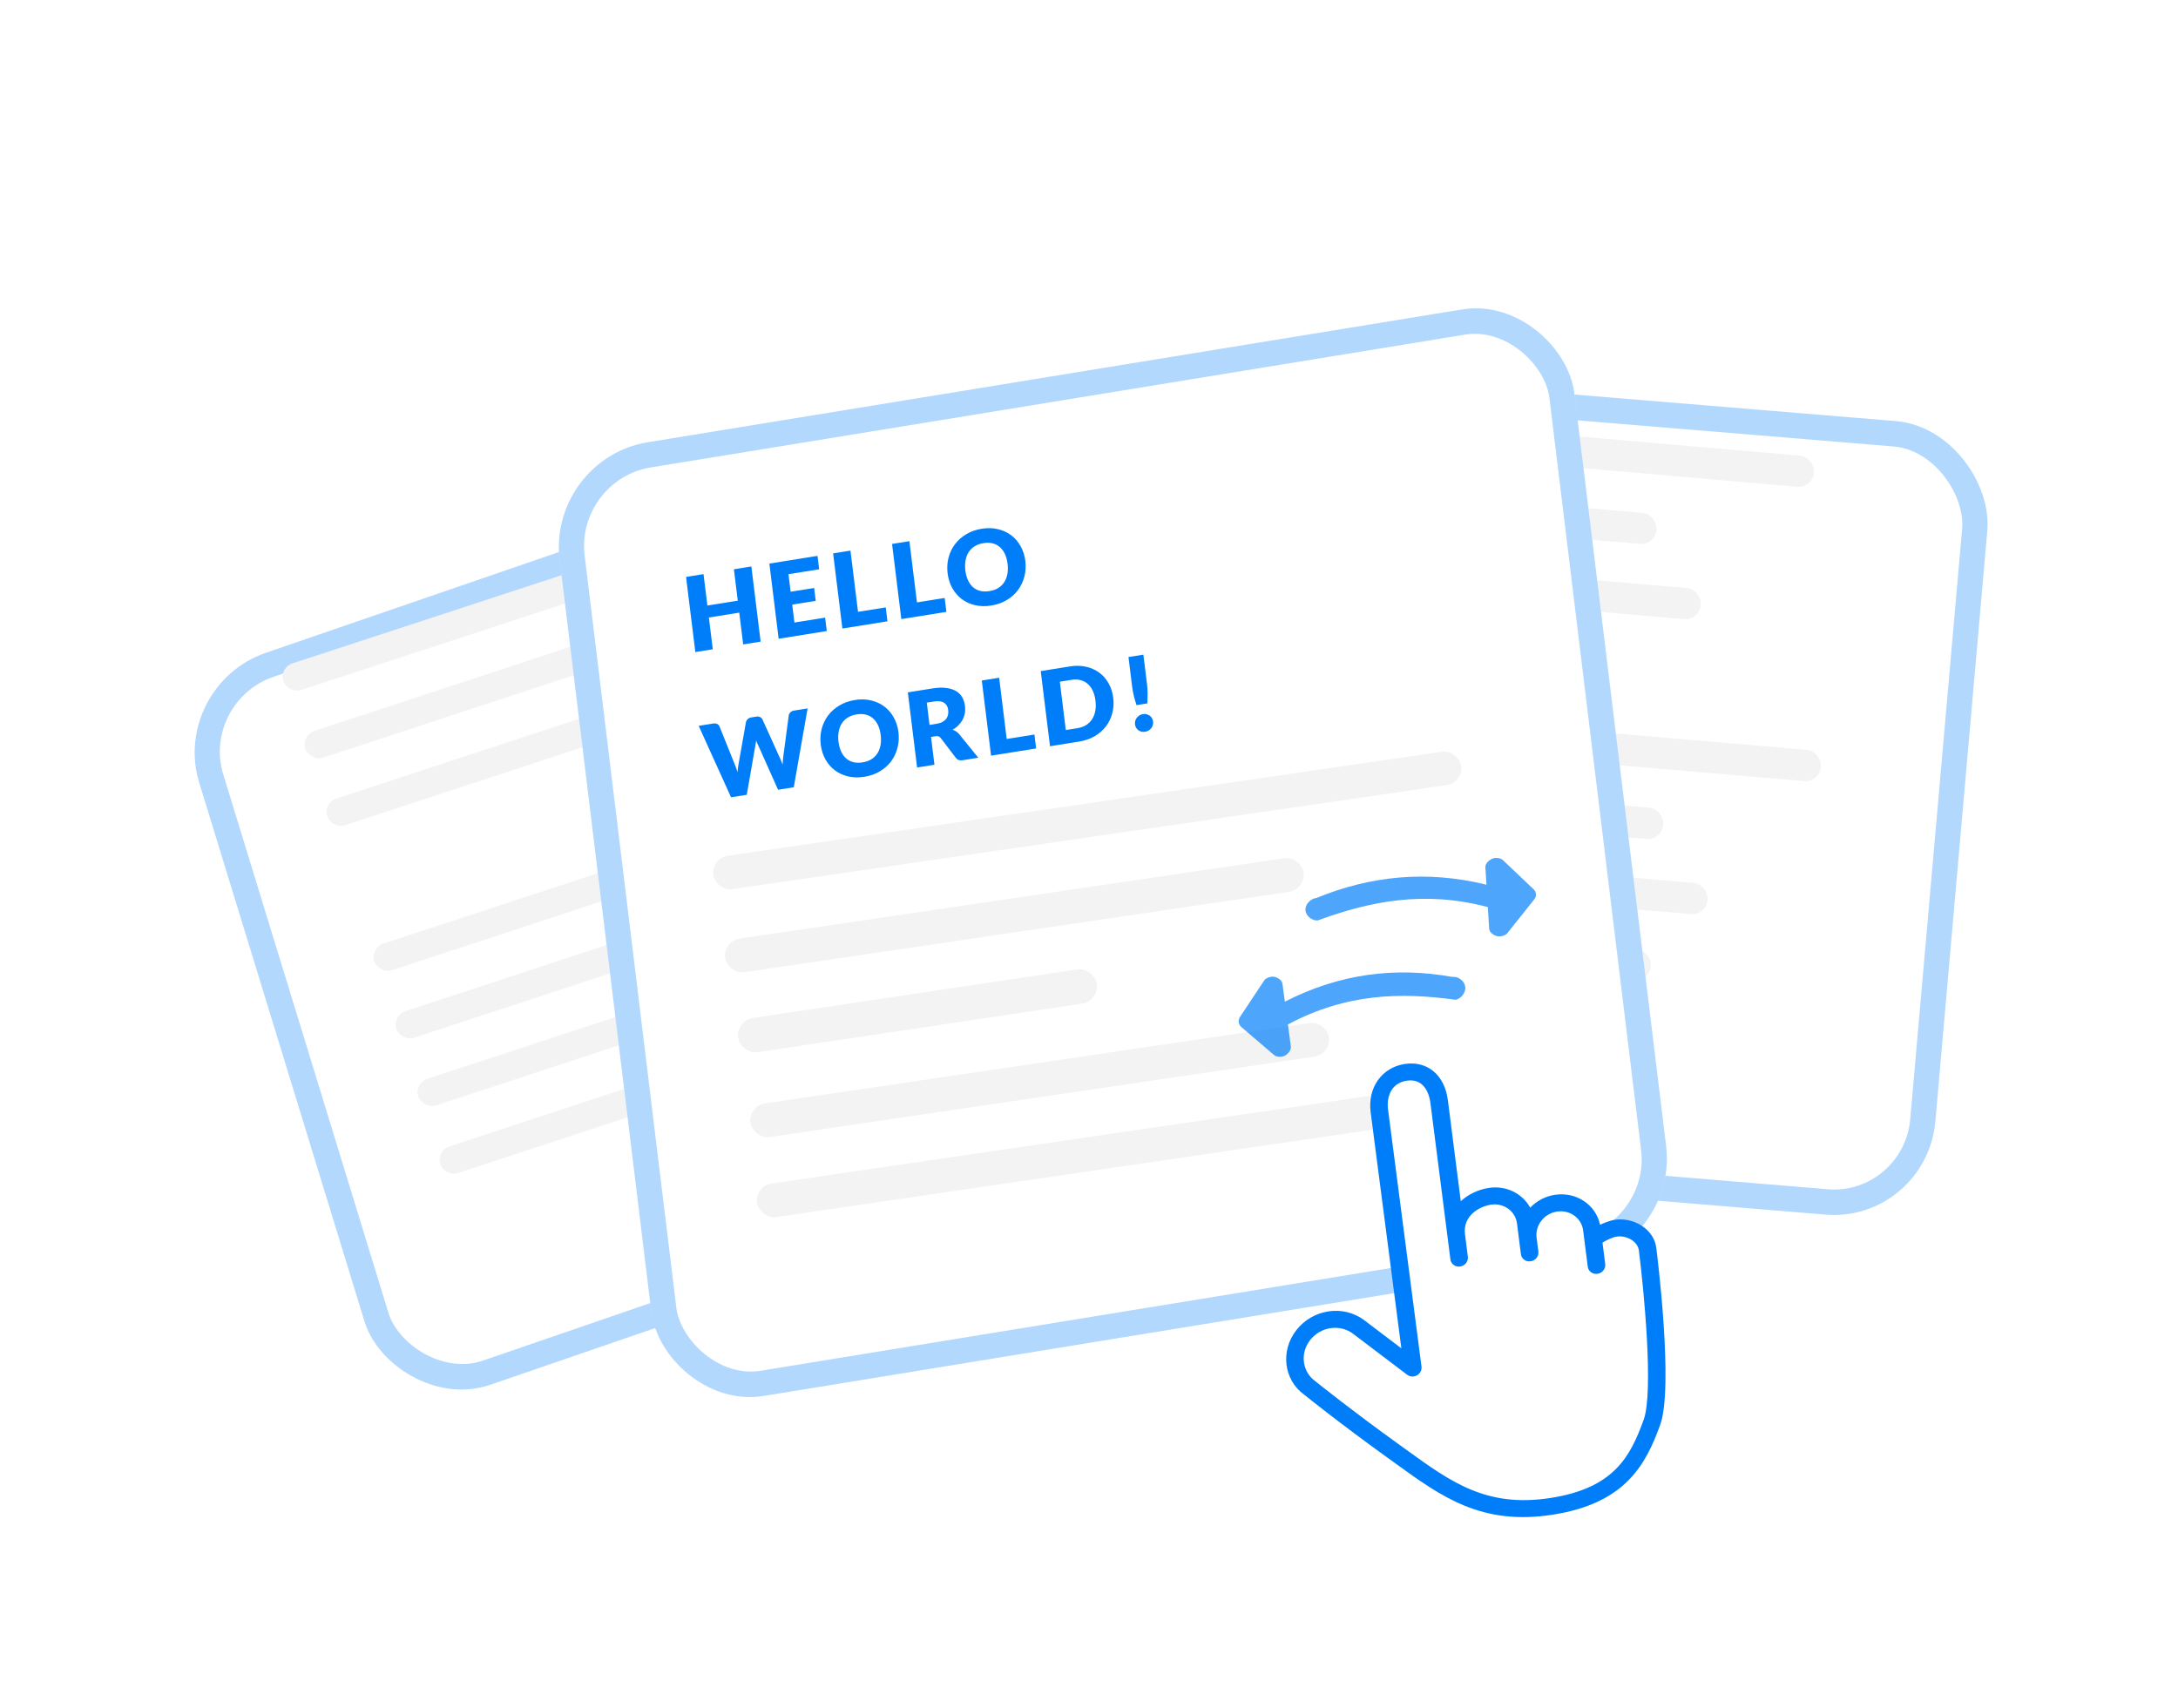     <svg
      fill="none"
      height="229"
      viewBox="0 0 292 198"
      width="292"
      xmlns="http://www.w3.org/2000/svg"
    >
      <g filter="url(#filter0_d)">
        <rect
          fill="white"
          height="103.101"
          rx="13.599"
          transform="matrix(0.948 -0.326 0.292 0.952 18.477 67.983)"
          width="110.218"
        />
        <rect
          height="99.701"
          rx="11.899"
          stroke="#007EFA"
          stroke-opacity="0.3"
          stroke-width="3.4"
          transform="matrix(0.948 -0.326 0.292 0.952 18.276 68.723)"
          width="106.818"
          x="2.109"
          y="1.063"
        />
      </g>
      <rect
        fill="#F3F3F3"
        height="3.763"
        rx="1.881"
        transform="matrix(0.952 -0.313 0.305 0.947 49.61 111.631)"
        width="89.623"
      />
      <rect
        fill="#F3F3F3"
        height="3.772"
        rx="1.886"
        transform="matrix(0.952 -0.313 0.304 0.948 52.556 120.688)"
        width="69.295"
      />
      <rect
        fill="#F3F3F3"
        height="3.772"
        rx="1.886"
        transform="matrix(0.952 -0.313 0.304 0.948 58.449 138.824)"
        width="69.295"
      />
      <rect
        fill="#F3F3F3"
        height="3.769"
        rx="1.884"
        transform="matrix(0.952 -0.313 0.304 0.947 55.502 129.761)"
        width="76.071"
      />
      <rect
        fill="#F3F3F3"
        height="3.776"
        rx="1.888"
        transform="matrix(0.952 -0.312 0.305 0.947 37.403 74.052)"
        width="89.606"
      />
      <rect
        fill="#F3F3F3"
        height="3.785"
        rx="1.893"
        transform="matrix(0.952 -0.313 0.304 0.948 40.35 83.109)"
        width="69.28"
      />
      <rect
        fill="#F3F3F3"
        height="3.782"
        rx="1.891"
        transform="matrix(0.952 -0.313 0.305 0.947 43.296 92.181)"
        width="76.056"
      />
      <g filter="url(#filter1_d)">
        <rect
          fill="white"
          height="106.313"
          rx="13.599"
          transform="matrix(0.992 0.082 -0.088 1.001 156.758 24.767)"
          width="107.481"
        />
        <rect
          height="102.913"
          rx="11.899"
          stroke="#007EFA"
          stroke-opacity="0.3"
          stroke-width="3.4"
          transform="matrix(0.992 0.082 -0.088 1.001 156.932 24.64)"
          width="104.081"
          x="1.537"
          y="1.84"
        />
      </g>
      <rect
        fill="#F3F3F3"
        height="4.187"
        rx="2.04"
        transform="matrix(0.992 0.085 -0.085 1.001 154.976 77.579)"
        width="90.035"
      />
      <rect
        fill="#F3F3F3"
        height="4.176"
        rx="2.04"
        transform="matrix(0.992 0.085 -0.086 1.001 154.144 87.076)"
        width="69.571"
      />
      <rect
        fill="#F3F3F3"
        height="4.176"
        rx="2.04"
        transform="matrix(0.992 0.085 -0.086 1.001 152.482 106.073)"
        width="69.571"
      />
      <rect
        fill="#F3F3F3"
        height="4.18"
        rx="2.04"
        transform="matrix(0.992 0.085 -0.085 1.001 153.313 96.575)"
        width="76.392"
      />
      <rect
        fill="#F3F3F3"
        height="4.169"
        rx="2.04"
        transform="matrix(0.991 0.086 -0.085 1.001 154.141 38.039)"
        width="90.04"
      />
      <rect
        fill="#F3F3F3"
        height="4.159"
        rx="2.04"
        transform="matrix(0.991 0.085 -0.085 1.001 153.311 47.537)"
        width="69.575"
      />
      <rect
        fill="#F3F3F3"
        height="4.163"
        rx="2.04"
        transform="matrix(0.991 0.085 -0.085 1.001 152.479 57.036)"
        width="76.397"
      />
      <g filter="url(#filter2_d)">
        <rect
          fill="white"
          height="128.788"
          rx="13.599"
          transform="matrix(0.987 -0.161 0.121 0.993 69.127 37.503)"
          width="137.852"
        />
        <rect
          height="125.388"
          rx="11.899"
          stroke="#007EFA"
          stroke-opacity="0.3"
          stroke-width="3.4"
          transform="matrix(0.987 -0.161 0.121 0.993 68.981 37.816)"
          width="134.452"
          x="1.883"
          y="1.415"
        />
        <path
          d="M97.726 62.043L95.386 62.418L94.861 58.157L90.787 58.809L91.312 63.07L88.972 63.445L87.729 53.367L90.069 52.992L90.589 57.205L94.663 56.552L94.143 52.34L96.483 51.965L97.726 62.043ZM105.352 50.545L105.574 52.343L101.459 53.002L101.749 55.354L104.901 54.849L105.114 56.578L101.962 57.083L102.258 59.483L106.373 58.825L106.595 60.623L100.14 61.657L98.897 51.578L105.352 50.545ZM110.783 58.048L114.499 57.453L114.729 59.32L108.687 60.288L107.444 50.21L109.77 49.837L110.783 58.048ZM118.685 56.783L122.401 56.188L122.631 58.055L116.589 59.023L115.346 48.944L117.672 48.572L118.685 56.783ZM133.213 51.218C133.303 51.947 133.261 52.645 133.086 53.313C132.915 53.98 132.632 54.582 132.235 55.121C131.838 55.654 131.334 56.104 130.724 56.47C130.119 56.835 129.426 57.08 128.646 57.205C127.867 57.33 127.139 57.312 126.465 57.152C125.79 56.992 125.195 56.718 124.679 56.331C124.167 55.938 123.747 55.448 123.417 54.861C123.092 54.273 122.884 53.615 122.794 52.887C122.705 52.158 122.745 51.461 122.915 50.794C123.09 50.126 123.376 49.525 123.774 48.992C124.176 48.457 124.681 48.007 125.291 47.641C125.901 47.275 126.596 47.03 127.376 46.905C128.156 46.78 128.881 46.801 129.552 46.966C130.227 47.126 130.819 47.4 131.331 47.788C131.842 48.177 132.26 48.665 132.585 49.252C132.915 49.839 133.124 50.495 133.213 51.218ZM130.832 51.6C130.771 51.102 130.651 50.665 130.474 50.289C130.296 49.908 130.068 49.599 129.791 49.361C129.519 49.123 129.199 48.958 128.832 48.866C128.465 48.774 128.059 48.764 127.614 48.835C127.164 48.907 126.772 49.045 126.437 49.249C126.107 49.453 125.837 49.712 125.628 50.028C125.423 50.343 125.282 50.711 125.203 51.133C125.123 51.55 125.114 52.008 125.176 52.505C125.238 53.008 125.358 53.45 125.535 53.83C125.713 54.206 125.938 54.514 126.211 54.752C126.488 54.99 126.81 55.155 127.177 55.246C127.548 55.333 127.958 55.34 128.408 55.268C128.853 55.197 129.241 55.062 129.572 54.863C129.902 54.66 130.17 54.4 130.374 54.086C130.583 53.77 130.727 53.404 130.807 52.986C130.886 52.565 130.894 52.102 130.832 51.6ZM89.421 73.338L91.375 73.025C91.577 72.992 91.75 73.012 91.895 73.083C92.044 73.153 92.148 73.261 92.208 73.406L94.233 78.443C94.3 78.606 94.368 78.781 94.438 78.967C94.508 79.153 94.567 79.351 94.617 79.559C94.636 79.335 94.661 79.124 94.693 78.926C94.724 78.724 94.754 78.533 94.784 78.355L95.759 72.838C95.785 72.702 95.858 72.573 95.978 72.45C96.103 72.322 96.261 72.242 96.454 72.211L97.142 72.101C97.344 72.069 97.515 72.089 97.655 72.16C97.799 72.227 97.905 72.334 97.975 72.483L100.234 77.482C100.304 77.635 100.378 77.8 100.456 77.975C100.534 78.146 100.606 78.332 100.672 78.533C100.684 78.324 100.697 78.125 100.711 77.934C100.729 77.743 100.749 77.564 100.771 77.396L101.499 71.919C101.519 71.779 101.592 71.647 101.717 71.524C101.842 71.4 102.001 71.323 102.193 71.292L104.024 70.999L102.17 81.573L100.065 81.91L97.408 75.966C97.364 75.875 97.317 75.774 97.266 75.665C97.22 75.555 97.172 75.438 97.124 75.314C97.108 75.448 97.089 75.576 97.066 75.697C97.049 75.817 97.029 75.928 97.009 76.03L95.867 82.583L93.761 82.92L89.421 73.338ZM116.204 74.184C116.294 74.913 116.252 75.611 116.077 76.278C115.906 76.945 115.623 77.548 115.226 78.086C114.829 78.62 114.325 79.07 113.715 79.436C113.11 79.8 112.417 80.045 111.637 80.17C110.857 80.295 110.13 80.278 109.455 80.118C108.781 79.958 108.185 79.684 107.67 79.296C107.158 78.903 106.737 78.413 106.408 77.826C106.083 77.239 105.875 76.581 105.785 75.852C105.695 75.124 105.736 74.426 105.906 73.759C106.081 73.092 106.367 72.491 106.764 71.957C107.166 71.422 107.672 70.972 108.282 70.607C108.892 70.241 109.587 69.996 110.367 69.871C111.147 69.746 111.872 69.766 112.543 69.931C113.217 70.091 113.81 70.366 114.321 70.754C114.832 71.142 115.251 71.63 115.576 72.218C115.905 72.805 116.115 73.46 116.204 74.184ZM113.823 74.565C113.762 74.067 113.642 73.63 113.465 73.254C113.287 72.874 113.059 72.564 112.782 72.327C112.509 72.088 112.19 71.923 111.823 71.831C111.456 71.74 111.05 71.729 110.605 71.801C110.155 71.873 109.763 72.011 109.428 72.215C109.097 72.418 108.828 72.678 108.619 72.993C108.414 73.308 108.272 73.677 108.194 74.098C108.114 74.515 108.105 74.973 108.166 75.471C108.228 75.974 108.348 76.415 108.526 76.796C108.704 77.172 108.929 77.479 109.201 77.718C109.479 77.955 109.801 78.12 110.168 78.212C110.539 78.298 110.949 78.305 111.398 78.234C111.843 78.162 112.231 78.027 112.562 77.828C112.893 77.625 113.16 77.366 113.365 77.051C113.574 76.735 113.718 76.369 113.798 75.952C113.877 75.53 113.885 75.068 113.823 74.565ZM120.569 74.825L121.029 78.553L118.703 78.926L117.46 68.848L120.722 68.326C121.447 68.209 122.073 68.187 122.601 68.257C123.133 68.323 123.576 68.463 123.93 68.679C124.289 68.895 124.564 69.173 124.756 69.513C124.948 69.854 125.07 70.239 125.123 70.668C125.163 70.995 125.158 71.311 125.107 71.616C125.055 71.92 124.958 72.211 124.814 72.488C124.675 72.759 124.491 73.012 124.262 73.246C124.038 73.48 123.771 73.685 123.461 73.861C123.626 73.915 123.783 73.989 123.93 74.082C124.082 74.176 124.219 74.297 124.34 74.447L126.906 77.612L124.8 77.95C124.41 78.012 124.112 77.909 123.906 77.641L121.88 74.982C121.79 74.865 121.692 74.787 121.584 74.747C121.481 74.707 121.34 74.702 121.161 74.731L120.569 74.825ZM120.37 73.213L121.306 73.064C121.623 73.013 121.886 72.931 122.097 72.817C122.311 72.698 122.481 72.556 122.606 72.39C122.73 72.224 122.813 72.042 122.854 71.843C122.894 71.638 122.901 71.426 122.873 71.204C122.819 70.762 122.632 70.439 122.312 70.236C121.997 70.033 121.539 69.979 120.938 70.076L120.002 70.225L120.37 73.213ZM130.716 75.098L134.433 74.503L134.663 76.37L128.621 77.338L127.378 67.26L129.704 66.887L130.716 75.098ZM144.998 69.573C145.088 70.302 145.045 70.995 144.869 71.654C144.697 72.307 144.411 72.895 144.013 73.42C143.614 73.94 143.109 74.378 142.498 74.735C141.891 75.086 141.198 75.324 140.418 75.449L136.523 76.073L135.279 65.994L139.174 65.371C139.954 65.246 140.679 65.259 141.348 65.411C142.021 65.561 142.613 65.824 143.122 66.199C143.632 66.573 144.048 67.05 144.372 67.628C144.7 68.201 144.909 68.849 144.998 69.573ZM142.617 69.954C142.556 69.457 142.436 69.017 142.258 68.636C142.08 68.256 141.852 67.947 141.575 67.709C141.302 67.466 140.982 67.299 140.615 67.207C140.247 67.11 139.841 67.098 139.396 67.169L137.841 67.418L138.64 73.9L140.196 73.65C140.641 73.579 141.028 73.442 141.359 73.238C141.689 73.03 141.956 72.769 142.16 72.454C142.369 72.134 142.513 71.763 142.592 71.341C142.671 70.919 142.679 70.457 142.617 69.954ZM149.039 63.791L149.527 67.748C149.58 68.172 149.606 68.598 149.608 69.026C149.608 69.449 149.594 69.884 149.565 70.33L148.12 70.562C147.984 70.141 147.865 69.728 147.763 69.321C147.661 68.909 147.584 68.491 147.532 68.067L147.043 64.111L149.039 63.791ZM147.919 73.14C147.898 72.974 147.909 72.815 147.951 72.662C147.998 72.509 148.067 72.371 148.16 72.248C148.257 72.124 148.375 72.021 148.514 71.938C148.653 71.849 148.81 71.791 148.984 71.763C149.154 71.736 149.316 71.743 149.471 71.784C149.625 71.821 149.764 71.883 149.887 71.972C150.01 72.06 150.11 72.171 150.188 72.304C150.269 72.437 150.321 72.586 150.341 72.752C150.362 72.918 150.349 73.08 150.303 73.238C150.261 73.391 150.191 73.529 150.094 73.653C149.997 73.776 149.879 73.88 149.74 73.963C149.6 74.047 149.446 74.102 149.276 74.129C149.102 74.157 148.937 74.153 148.783 74.116C148.629 74.08 148.49 74.017 148.367 73.929C148.248 73.84 148.148 73.729 148.066 73.596C147.988 73.458 147.939 73.306 147.919 73.14Z"
          fill="#007EFA"
        />
      </g>
      <rect
        fill="#F3F3F3"
        height="4.52"
        rx="2.26"
        transform="matrix(0.989 -0.144 0.134 0.991 95.328 99.582)"
        width="101.381"
      />
      <rect
        fill="#F3F3F3"
        height="4.556"
        rx="2.278"
        transform="matrix(0.989 -0.146 0.133 0.991 96.916 110.697)"
        width="78.411"
      />
      <rect
        fill="#F3F3F3"
        height="4.556"
        rx="2.278"
        transform="matrix(0.989 -0.146 0.133 0.991 100.315 132.795)"
        width="78.411"
      />
      <rect
        fill="#F3F3F3"
        height="4.634"
        rx="2.317"
        transform="matrix(0.989 -0.148 0.131 0.991 98.653 121.35)"
        width="48.633"
      />
      <rect
        fill="#F3F3F3"
        height="4.543"
        rx="2.271"
        transform="matrix(0.989 -0.145 0.133 0.991 101.203 143.541)"
        width="86.068"
      />
      <path
        d="M216.233 148.193C218.905 147.796 221.531 149.563 221.853 151.976C221.955 152.741 224.326 170.793 222.536 175.865C220.675 181.138 218.042 186.407 208.269 187.859C198.829 189.262 193.498 185.336 187.325 180.792L186.266 180.014C179.759 175.252 175.139 171.462 175.092 171.424C172.349 169.419 171.832 165.488 173.99 162.702C175.033 161.353 176.535 160.473 178.215 160.223C179.896 159.973 181.568 160.382 182.923 161.375L187.987 165.275L183.675 133.406C183.239 130.123 185.124 127.416 188.156 126.965C191.174 126.517 193.505 128.49 193.955 131.876L195.768 145.516C196.785 144.568 198.125 143.956 199.48 143.755C201.809 143.409 203.992 144.555 205.024 146.459C205.858 145.573 206.993 144.948 208.293 144.755C211.141 144.331 213.771 146.14 214.343 148.835C215.132 148.464 215.918 148.24 216.233 148.193Z"
        fill="white"
      />
      <path
        clip-rule="evenodd"
        d="M214.515 148.74C215.311 148.364 216.103 148.134 216.42 148.085C219.113 147.669 221.743 149.407 222.051 151.806C222.148 152.566 224.411 170.513 222.576 175.575C220.667 180.838 217.98 186.103 208.134 187.626C198.626 189.097 193.288 185.235 187.107 180.762L187.104 180.76L186.043 179.994C179.527 175.307 174.903 171.572 174.857 171.534C172.109 169.56 171.616 165.652 173.807 162.862C174.866 161.511 176.383 160.623 178.076 160.361C179.769 160.099 181.45 160.493 182.807 161.47L187.876 165.311L183.755 133.628C183.338 130.365 185.253 127.655 188.308 127.183C191.349 126.712 193.681 128.658 194.111 132.024L195.842 145.585C196.872 144.633 198.225 144.013 199.59 143.802C201.937 143.439 204.126 144.563 205.151 146.449C205.997 145.561 207.143 144.929 208.453 144.727C211.323 144.283 213.957 146.061 214.515 148.74ZM207.849 185.383C216.382 184.063 218.564 179.853 220.361 174.897C221.732 171.118 220.362 157.207 219.717 152.164C219.569 151.006 218.11 150.117 216.714 150.333C216.163 150.418 215.283 150.851 214.843 151.142L215.209 154.01C215.289 154.631 214.829 155.216 214.183 155.316C213.538 155.416 212.949 154.993 212.87 154.371L212.247 149.493C212.035 147.837 210.464 146.707 208.744 146.973C207.023 147.239 205.796 148.802 206.008 150.458L206.247 152.334C206.326 152.956 205.867 153.541 205.221 153.641C204.575 153.741 203.987 153.317 203.907 152.696L203.38 148.568C203.169 146.912 201.598 145.782 199.877 146.048C198.31 146.291 196.093 147.55 196.409 150.029L196.793 153.031C196.872 153.653 196.412 154.238 195.766 154.338C195.121 154.438 194.532 154.014 194.453 153.393L191.769 132.377C191.668 131.585 191.141 129.03 188.592 129.424C186.425 129.759 185.889 131.698 186.088 133.256L190.578 167.767C190.638 168.228 190.401 168.688 189.978 168.928C189.558 169.169 189.035 169.141 188.661 168.859L181.326 163.302C180.487 162.699 179.425 162.448 178.355 162.613C177.286 162.779 176.327 163.342 175.654 164.199C174.981 165.057 174.682 166.105 174.812 167.15C174.943 168.194 175.489 169.109 176.348 169.728C176.353 169.732 176.371 169.746 176.402 169.771C176.938 170.2 181.37 173.751 187.489 178.153L188.555 178.922C194.563 183.27 199.309 186.704 207.849 185.383Z"
        fill="#007EFA"
        fill-rule="evenodd"
      />
      <path
        d="M196.443 116.813C196.34 116.048 195.477 115.395 194.716 115.508C187.107 114.133 179.612 115.055 172.258 118.823L171.938 116.433C171.876 115.969 171.352 115.62 170.901 115.505C170.45 115.39 169.782 115.589 169.499 115.965L166.308 120.774C165.922 121.289 166.007 121.922 166.513 122.304L170.842 126.003C171.212 126.283 171.907 126.281 172.31 126.04C172.713 125.799 173.126 125.311 173.064 124.848L172.667 121.883C180.562 117.66 187.914 117.577 195.125 118.568C195.886 118.455 196.545 117.578 196.443 116.813Z"
        fill="#007EFA"
        fill-opacity="0.699"
      />
      <path
        d="M175.018 106.552C174.972 105.802 175.699 104.991 176.472 104.93C183.721 101.947 191.3 101.173 199.287 103.14L199.143 100.795C199.115 100.34 199.565 99.892 199.988 99.683C200.411 99.474 201.109 99.517 201.461 99.813L205.538 103.687C206.018 104.091 206.056 104.712 205.63 105.188L202.067 109.661C201.755 110.009 201.069 110.16 200.625 110.019C200.18 109.878 199.679 109.505 199.651 109.05L199.472 106.142C190.862 103.861 183.587 105.401 176.657 107.932C175.884 107.993 175.064 107.303 175.018 106.552Z"
        fill="#007EFA"
        fill-opacity="0.699"
      />
      <defs>
        <filter
          id="filter0_d"
          color-interpolation-filters="sRGB"
          filterUnits="userSpaceOnUse"
          height="177.729"
          width="178.9"
          x="0.601"
          y="18.699"
        >
          <feFlood flood-opacity="0" result="BackgroundImageFix" />
          <feColorMatrix
            in="SourceAlpha"
            type="matrix"
            values="0 0 0 0 0 0 0 0 0 0 0 0 0 0 0 0 0 0 127 0"
          />
          <feOffset dx="4.25" dy="8.499" />
          <feGaussianBlur stdDeviation="12.749" />
          <feColorMatrix
            type="matrix"
            values="0 0 0 0 0.173 0 0 0 0 0.218 0 0 0 0 0.263 0 0 0 0.12 0"
          />
          <feBlend in2="BackgroundImageFix" mode="normal" result="effect1_dropShadow" />
          <feBlend in="SourceGraphic" in2="effect1_dropShadow" mode="normal" result="shape" />
        </filter>
        <filter
          id="filter1_d"
          color-interpolation-filters="sRGB"
          filterUnits="userSpaceOnUse"
          height="164.033"
          width="164.631"
          x="127.341"
          y="8.833"
        >
          <feFlood flood-opacity="0" result="BackgroundImageFix" />
          <feColorMatrix
            in="SourceAlpha"
            type="matrix"
            values="0 0 0 0 0 0 0 0 0 0 0 0 0 0 0 0 0 0 127 0"
          />
          <feOffset dx="4.25" dy="8.499" />
          <feGaussianBlur stdDeviation="12.749" />
          <feColorMatrix
            type="matrix"
            values="0 0 0 0 0.173 0 0 0 0 0.218 0 0 0 0 0.263 0 0 0 0.12 0"
          />
          <feBlend in2="BackgroundImageFix" mode="normal" result="effect1_dropShadow" />
          <feBlend in="SourceGraphic" in2="effect1_dropShadow" mode="normal" result="shape" />
        </filter>
        <filter
          id="filter2_d"
          color-interpolation-filters="sRGB"
          filterUnits="userSpaceOnUse"
          height="196.994"
          width="199.523"
          x="49.417"
          y="0.364"
        >
          <feFlood flood-opacity="0" result="BackgroundImageFix" />
          <feColorMatrix
            in="SourceAlpha"
            type="matrix"
            values="0 0 0 0 0 0 0 0 0 0 0 0 0 0 0 0 0 0 127 0"
          />
          <feOffset dx="4.25" dy="8.499" />
          <feGaussianBlur stdDeviation="12.749" />
          <feColorMatrix
            type="matrix"
            values="0 0 0 0 0.173 0 0 0 0 0.218 0 0 0 0 0.263 0 0 0 0.12 0"
          />
          <feBlend in2="BackgroundImageFix" mode="normal" result="effect1_dropShadow" />
          <feBlend in="SourceGraphic" in2="effect1_dropShadow" mode="normal" result="shape" />
        </filter>
      </defs>
    </svg>
